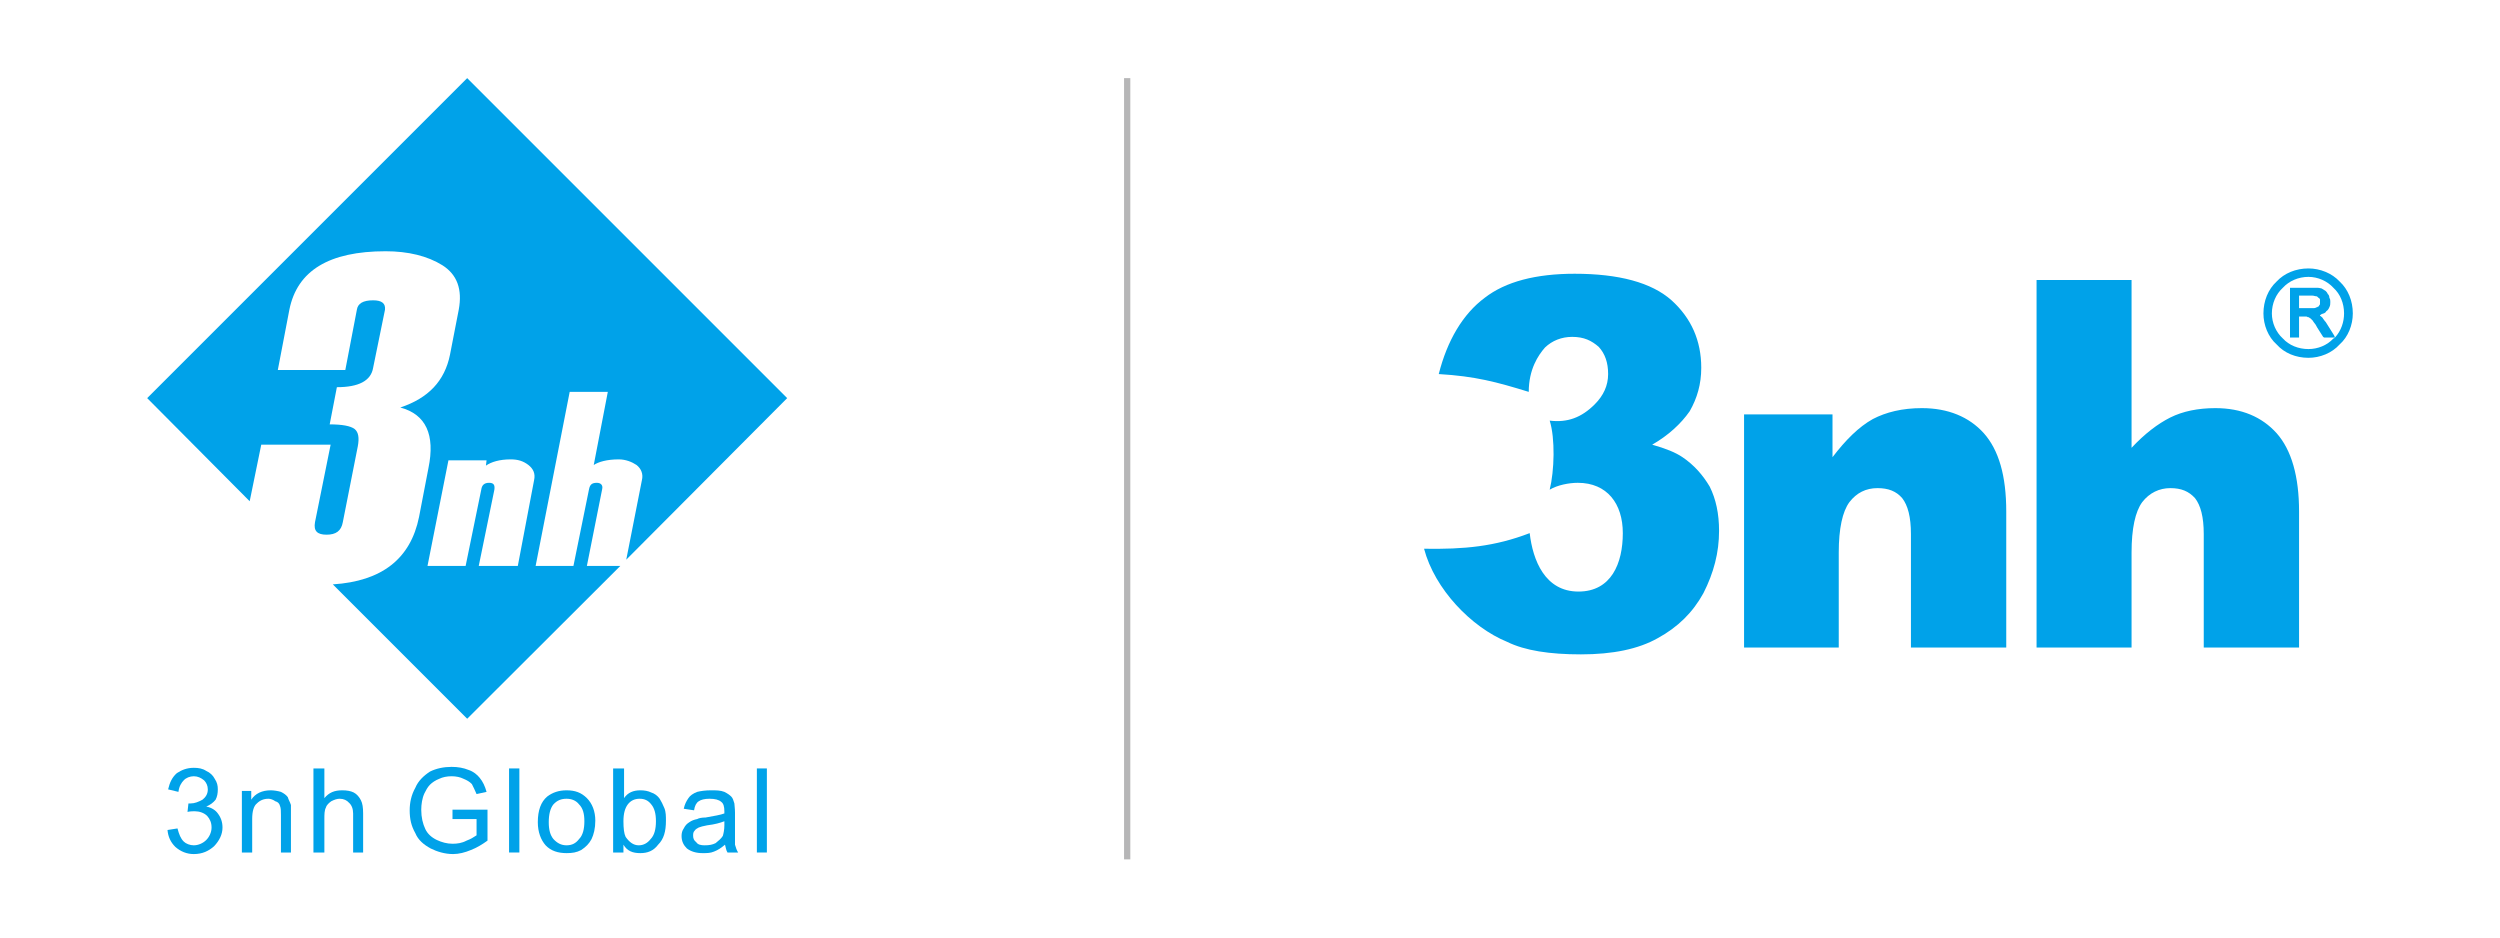<?xml version="1.0" encoding="UTF-8"?>
<!DOCTYPE svg PUBLIC "-//W3C//DTD SVG 1.1//EN" "http://www.w3.org/Graphics/SVG/1.1/DTD/svg11.dtd">
<!-- Creator: CorelDRAW X8 -->
<svg xmlns="http://www.w3.org/2000/svg" xml:space="preserve" width="80mm" height="30mm" version="1.1" style="shape-rendering:geometricPrecision; text-rendering:geometricPrecision; image-rendering:optimizeQuality; fill-rule:evenodd; clip-rule:evenodd"
viewBox="0 0 8000 3000"
 xmlns:xlink="http://www.w3.org/1999/xlink">
 <defs>
  <style type="text/css">
   <![CDATA[
    .str0 {stroke:#B6B6B7;stroke-width:20}
    .fil2 {fill:none}
    .fil0 {fill:#00A2E9}
    .fil1 {fill:#00A2E9;fill-rule:nonzero}
   ]]>
  </style>
 </defs>
 <g id="图层_x0020_1">
  <g id="_2541627804208">
   <path class="fil0" d="M471 1274l1024 -1024 1024 1024 -515 517 50 -254c5,-20 -2,-37 -17,-49 -15,-10 -35,-18 -57,-18 -38,0 -65,8 -80,18l45 -234 -122 0 -109 557 121 0 50 -246c3,-15 10,-20 25,-20 12,0 20,7 17,20l-49 246 107 0 -490 489 -430 -430c157,-10 249,-82 276,-216l30 -156c22,-107 -8,-172 -90,-194 90,-30 142,-85 159,-169l28 -144c12,-65 -5,-112 -52,-142 -48,-30 -110,-45 -182,-45 -181,0 -283,62 -308,187l-37 193 216 0 37 -193c3,-20 20,-30 52,-30 28,0 40,10 38,30l-38 186c-7,42 -47,62 -116,62l-23 119c40,0 67,5 80,15 12,10 15,28 10,55l-48 243c-5,28 -22,40 -52,40 -30,0 -42,-12 -37,-40l50 -248 -222 0 -37 181 -328 -330zm1186 537l-125 0 50 -244c2,-15 -2,-22 -17,-22 -15,0 -23,7 -25,22l-50 244 -122 0 67 -338 122 0 -2 17c17,-12 44,-20 79,-20 23,0 40,5 57,18 15,12 23,27 18,49l-52 274z"/>
   <path class="fil1" d="M536 2656l32 -5c5,19 10,32 20,42 7,7 20,12 32,12 15,0 30,-7 40,-17 10,-10 17,-25 17,-40 0,-15 -5,-27 -14,-37 -10,-10 -25,-15 -40,-15 -5,0 -13,0 -23,2l3 -27c2,0 5,0 7,0 13,0 25,-5 38,-12 10,-8 17,-18 17,-33 0,-12 -5,-22 -12,-29 -10,-8 -20,-13 -33,-13 -12,0 -25,5 -32,13 -7,7 -15,19 -17,37l-33 -8c5,-22 13,-39 28,-52 15,-10 32,-17 54,-17 15,0 28,2 40,10 12,5 22,15 27,25 8,12 10,22 10,34 0,13 -2,23 -7,33 -8,10 -18,17 -30,22 17,3 30,12 37,22 10,13 15,28 15,45 0,22 -10,42 -27,60 -17,15 -37,25 -65,25 -22,0 -42,-8 -59,-23 -15,-15 -23,-32 -25,-54z"/>
   <path id="_1" class="fil1" d="M774 2728l0 -197 30 0 0 28c13,-20 35,-30 62,-30 10,0 23,2 33,5 10,5 17,10 22,17 2,8 7,15 10,25 0,5 0,15 0,32l0 120 -32 0 0 -120c0,-12 0,-22 -3,-29 -2,-8 -7,-13 -15,-15 -7,-5 -15,-8 -22,-8 -15,0 -27,5 -37,15 -10,8 -15,25 -15,50l0 107 -33 0z"/>
   <path id="_2" class="fil1" d="M1003 2728l0 -269 35 0 0 95c15,-18 32,-25 57,-25 15,0 27,2 37,7 10,5 18,15 23,25 5,10 7,23 7,42l0 125 -32 0 0 -125c0,-15 -5,-27 -13,-34 -7,-8 -17,-13 -30,-13 -9,0 -17,3 -27,8 -7,5 -15,12 -17,20 -5,9 -5,22 -5,37l0 107 -35 0z"/>
   <path id="_3" class="fil1" d="M1448 2621l0 -30 112 0 0 99c-18,13 -35,23 -53,30 -19,8 -39,13 -57,13 -27,0 -52,-8 -72,-18 -22,-12 -40,-27 -49,-49 -13,-23 -18,-45 -18,-73 0,-24 5,-49 18,-72 9,-22 27,-39 47,-52 20,-10 44,-15 69,-15 20,0 38,3 55,10 15,5 27,15 35,25 10,12 17,27 22,45l-32 7c-5,-12 -10,-22 -15,-32 -8,-8 -15,-12 -27,-17 -10,-5 -23,-8 -38,-8 -15,0 -29,3 -39,8 -13,5 -23,12 -30,19 -8,8 -13,18 -18,28 -7,15 -10,35 -10,52 0,25 5,45 13,62 7,15 20,27 37,35 15,7 32,12 50,12 15,0 30,-2 45,-10 14,-5 24,-12 32,-17l0 -52 -77 0z"/>
   <polygon id="_4" class="fil1" points="1629,2728 1629,2459 1662,2459 1662,2728 "/>
   <path id="_5" class="fil1" d="M1721 2631c0,-38 10,-65 30,-82 17,-13 37,-20 62,-20 27,0 47,7 65,25 17,17 27,42 27,72 0,25 -5,44 -12,59 -8,15 -18,25 -33,35 -15,8 -29,10 -47,10 -27,0 -50,-7 -67,-25 -15,-17 -25,-42 -25,-74zm35 0c0,25 5,42 15,54 12,13 25,20 42,20 18,0 30,-7 40,-20 12,-12 17,-32 17,-57 0,-25 -5,-42 -17,-54 -10,-13 -25,-18 -40,-18 -17,0 -30,5 -42,18 -10,12 -15,32 -15,57z"/>
   <path id="_6" class="fil1" d="M1995 2728l-33 0 0 -269 35 0 0 95c12,-18 30,-25 52,-25 13,0 25,2 35,7 10,3 20,10 27,20 5,8 10,18 15,30 5,12 5,27 5,40 0,35 -7,59 -25,77 -15,20 -34,27 -57,27 -25,0 -42,-7 -54,-27l0 25zm0 -100c0,23 2,40 7,50 12,17 25,27 42,27 15,0 28,-7 38,-20 12,-12 17,-32 17,-57 0,-25 -5,-42 -15,-54 -10,-13 -22,-18 -37,-18 -15,0 -28,5 -38,18 -9,12 -14,29 -14,54z"/>
   <path id="_7" class="fil1" d="M2320 2703c-12,10 -22,17 -35,22 -12,5 -22,5 -37,5 -20,0 -37,-5 -50,-15 -10,-10 -17,-22 -17,-40 0,-9 2,-17 7,-24 5,-10 10,-15 18,-20 7,-5 15,-8 25,-10 5,-3 15,-5 27,-5 27,-5 47,-8 60,-13 0,-5 0,-7 0,-7 0,-15 -3,-25 -10,-30 -8,-7 -20,-10 -38,-10 -15,0 -27,3 -34,8 -8,5 -13,15 -15,29l-33 -5c3,-14 8,-24 15,-34 5,-8 15,-15 28,-20 12,-3 27,-5 44,-5 18,0 30,0 43,5 10,5 17,10 22,15 5,5 7,12 10,22 0,5 2,15 2,30l0 45c0,29 0,49 0,57 3,10 5,17 10,25l-34 0c-5,-8 -5,-15 -8,-25zm-2 -75c-13,5 -30,10 -55,13 -12,2 -22,5 -27,7 -5,3 -10,5 -13,10 -5,5 -5,10 -5,17 0,8 3,15 10,20 5,8 15,10 27,10 15,0 25,-2 35,-7 10,-8 18,-15 23,-23 2,-7 5,-19 5,-34l0 -13z"/>
   <polygon id="_8" class="fil1" points="2422,2728 2422,2459 2454,2459 2454,2728 "/>
   <g>
    <path class="fil1" d="M4892 1254c-104,-32 -171,-50 -288,-57 27,-107 77,-192 147,-244 67,-52 164,-77 288,-77 141,0 246,28 310,85 63,57 95,129 95,216 0,52 -13,97 -37,139 -28,40 -68,77 -120,107 43,12 75,25 97,40 37,25 65,57 87,94 20,40 30,87 30,142 0,69 -17,134 -50,199 -34,62 -82,109 -146,144 -62,35 -144,52 -246,52 -100,0 -179,-12 -236,-40 -115,-47 -232,-169 -266,-298 129,2 226,-7 338,-50 10,87 49,187 156,187 105,0 142,-90 142,-187 0,-94 -50,-161 -144,-161 -28,0 -65,7 -90,22 15,-60 18,-164 0,-221 57,7 102,-10 144,-52 28,-28 43,-60 43,-97 0,-37 -10,-65 -30,-87 -23,-20 -47,-32 -85,-32 -34,0 -64,12 -87,34 -22,25 -52,70 -52,142zm689 72l283 0 0 137c42,-55 84,-97 129,-122 42,-22 94,-35 157,-35 84,0 151,28 198,80 48,54 72,136 72,251l0 435 -305 0 0 -363c0,-55 -10,-92 -28,-115 -19,-22 -44,-32 -79,-32 -37,0 -67,15 -90,45 -22,30 -34,84 -34,161l0 304 -303 0 0 -746zm936 -430l304 0 0 537c42,-45 84,-77 124,-97 40,-20 89,-30 144,-30 84,0 149,28 196,80 48,54 72,139 72,251l0 435 -305 0 0 -363c0,-55 -10,-92 -28,-115 -20,-22 -44,-32 -79,-32 -35,0 -67,15 -90,45 -22,30 -34,84 -34,161l0 304 -304 0 0 -1176z"/>
    <path class="fil0" d="M7529 1003c0,37 -15,75 -42,99 -25,28 -63,43 -100,43 -40,0 -77,-15 -102,-43 -27,-24 -42,-62 -42,-99 0,-40 15,-77 42,-102l0 0c25,-27 62,-42 102,-42 37,0 75,15 100,42l0 0c27,25 42,62 42,102zm-201 72l0 -149 0 -5 5 0 64 0c8,0 15,0 20,0 5,0 10,2 12,2 5,3 8,5 13,8 2,2 5,5 7,10 3,2 5,7 5,12 3,5 3,8 3,13 0,5 0,12 -3,17l0 0c-2,5 -5,10 -10,13 -2,5 -7,7 -15,9 -2,3 -5,3 -5,3l0 2c3,3 8,5 10,10l0 0c3,3 5,8 8,10l0 0 27 43 3 7c20,-22 29,-50 29,-77 0,-32 -12,-62 -34,-82l0 0c-20,-22 -50,-35 -80,-35 -32,0 -62,13 -82,35l0 0c-22,20 -35,50 -35,82 0,30 13,60 35,80l0 0c20,22 50,34 82,34 30,0 60,-12 80,-34l0 0c2,0 2,0 5,-3l-8 0 -25 0 -2 0 -3 -2 -19 -30c-3,-5 -5,-10 -8,-13l0 0c-2,-2 -5,-7 -7,-10l0 0c0,0 -3,-2 -5,-5l0 0c0,0 -3,-2 -3,-2l0 0c-2,0 -2,-3 -5,-3 0,0 -2,0 -2,0l0 0c-3,-2 -3,-2 -5,-2l0 0c0,0 -3,0 -5,0l-18 0 0 62 0 5 -5 0 -19 0 -5 0 0 -5zm29 -89l38 0c5,0 7,0 10,0 5,0 7,-3 10,-3 0,0 2,-2 4,-2 0,0 3,-3 3,-5 2,0 2,-3 2,-5l0 0c0,0 0,-3 0,-5 0,-3 0,-5 0,-8l0 0c-2,-2 -2,-5 -5,-5 -2,-2 -4,-5 -7,-5 -5,0 -7,-2 -12,-2l-43 0 0 40z"/>
   </g>
   <line class="fil2 str0" x1="3607" y1="250" x2="3607" y2= "2750" />
  </g>
 </g>
</svg>
